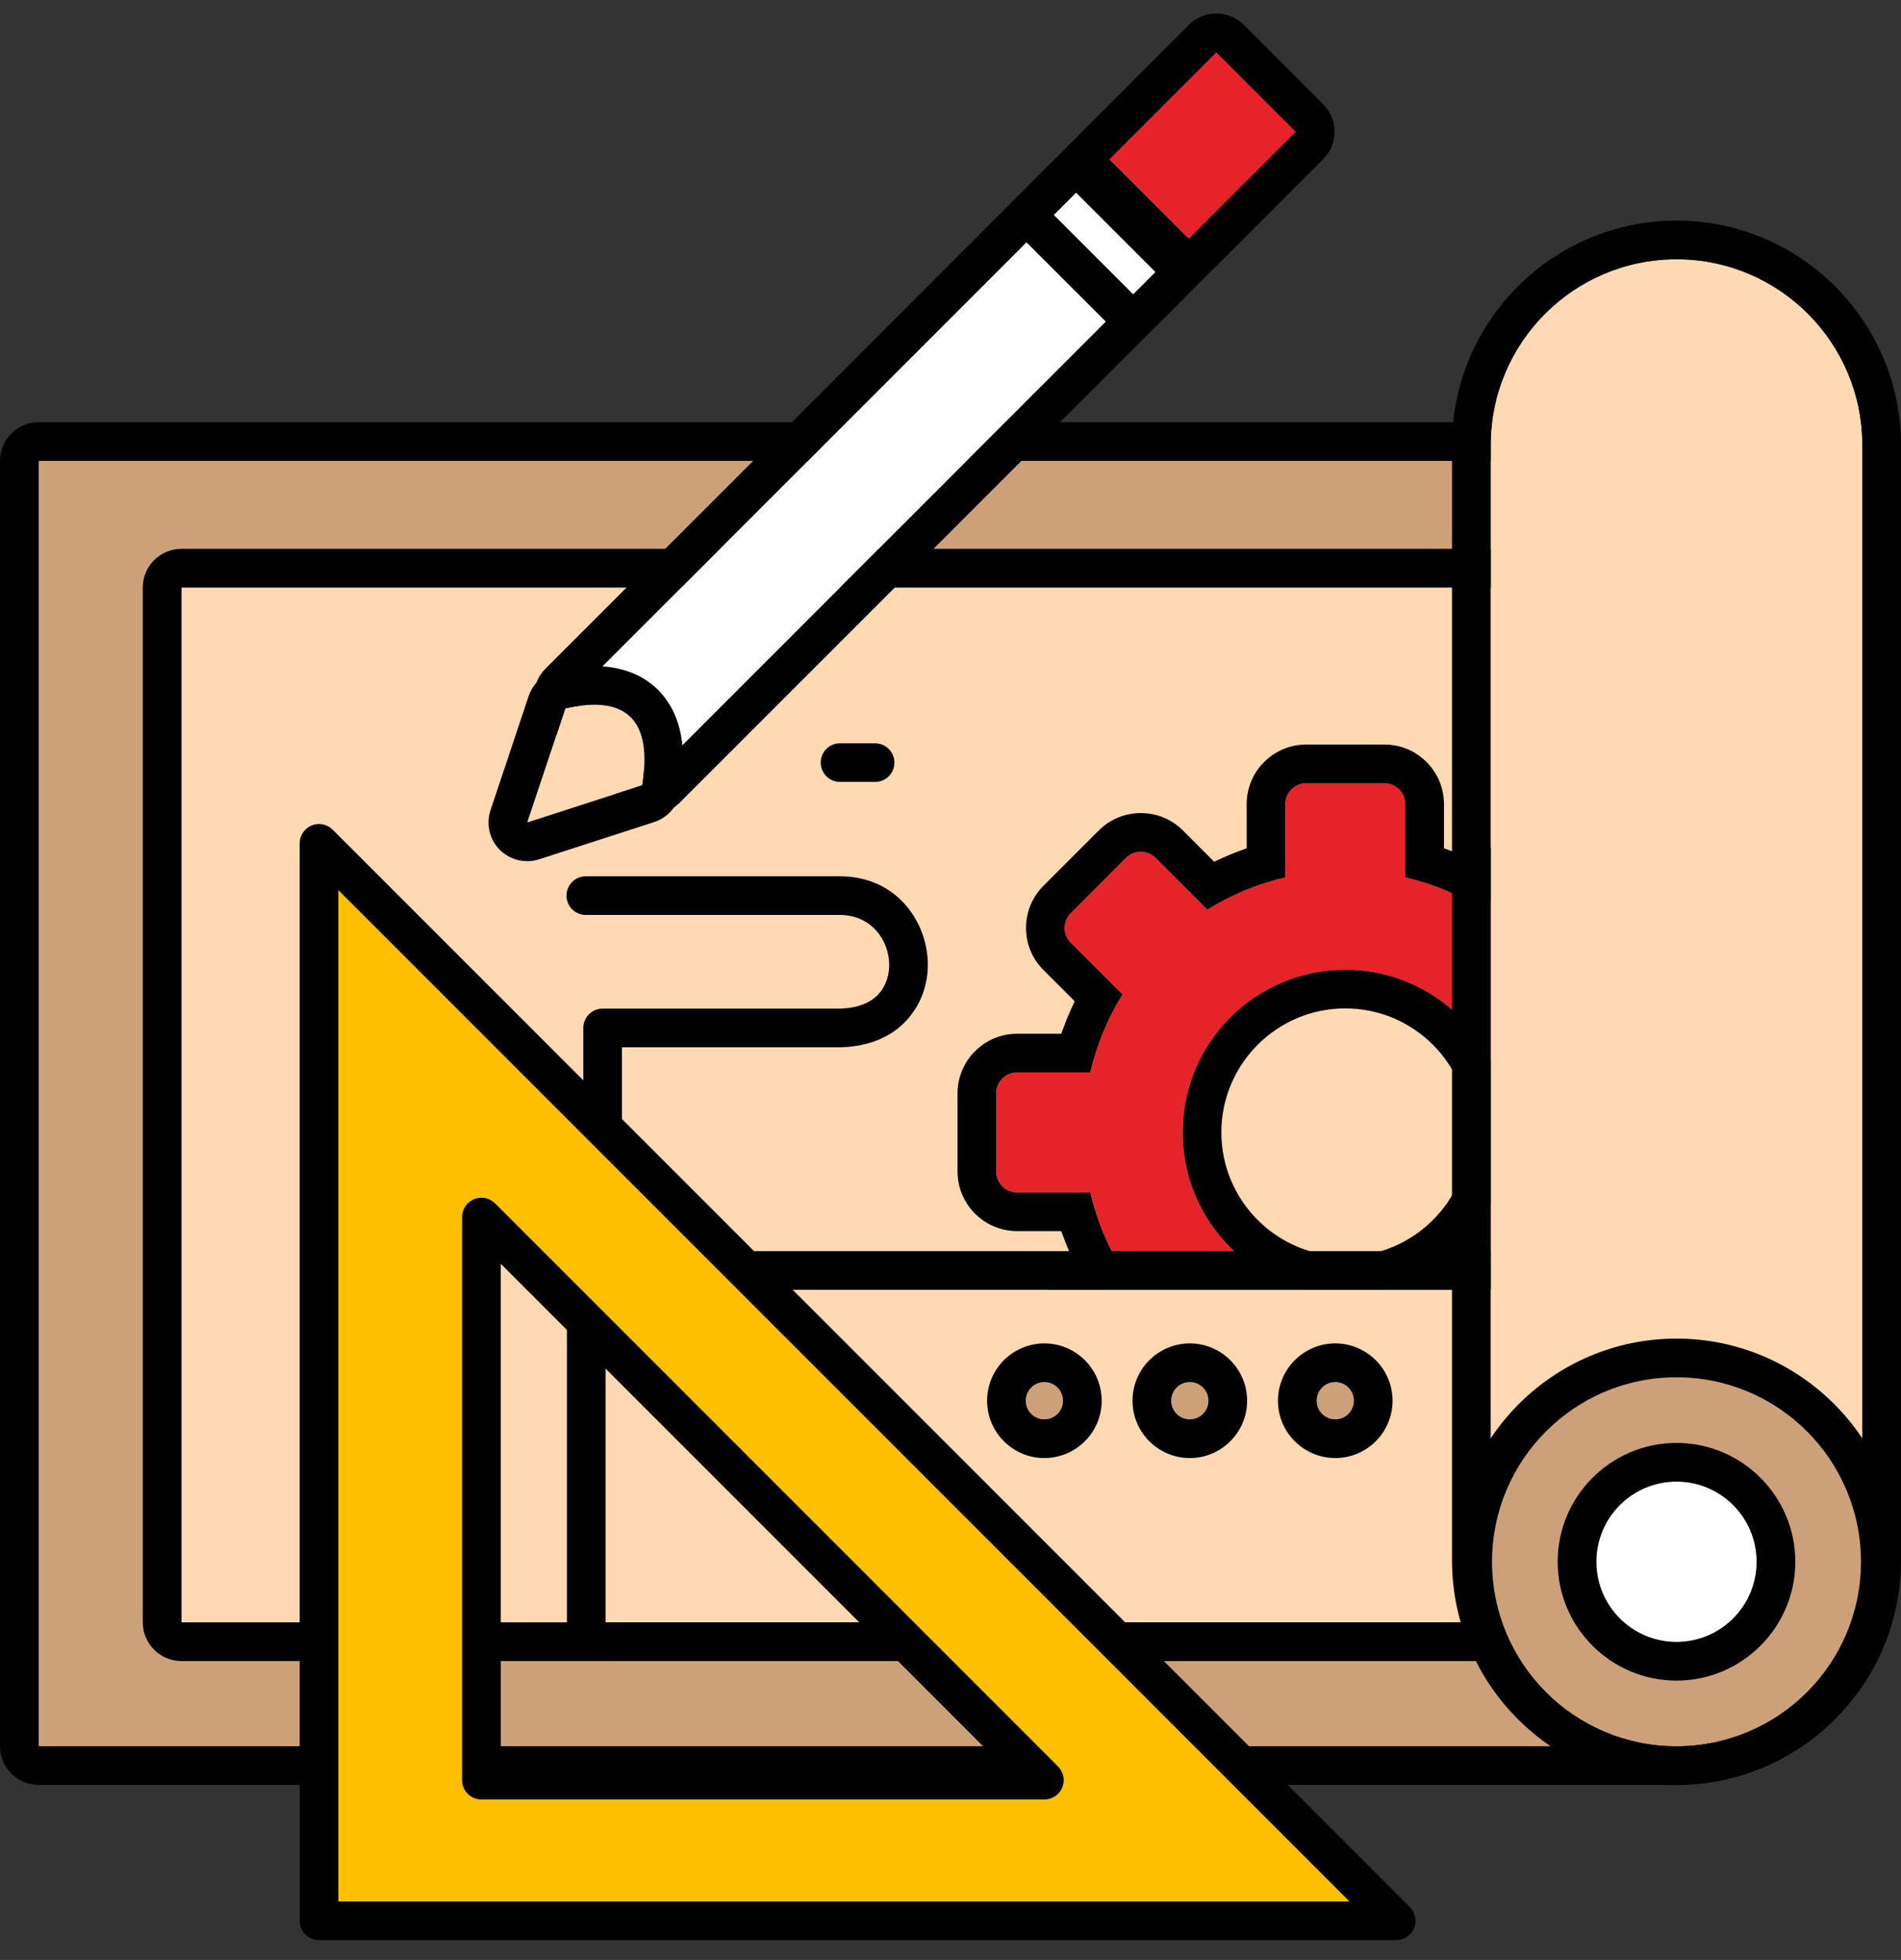 <svg width="65" height="67" viewBox="0 0 65 67" fill="none" xmlns="http://www.w3.org/2000/svg">
<rect x="0" y="0" width="65" height="67" fill="#333333" stroke="none"/>
<path d="M57.324 15.755H1.322V59.695H57.324V15.755Z" fill="#CCA17A"/>
<path d="M57.324 15.755V59.695H1.322V15.755H57.324ZM57.324 14.433H1.322C0.592 14.433 0 15.025 0 15.755V59.695C0 60.425 0.592 61.017 1.322 61.017H57.324C58.054 61.017 58.646 60.425 58.646 59.695V15.755C58.646 15.025 58.054 14.433 57.324 14.433Z" fill="black"/>
<path d="M59.407 20.084H6.205V55.459H59.407V20.084Z" fill="#FFD9B3"/>
<path d="M59.406 20.084V55.459H6.205V20.084H59.406ZM59.406 18.762H6.205C5.474 18.762 4.882 19.354 4.882 20.084V55.459C4.882 56.19 5.474 56.782 6.205 56.782H59.406C60.136 56.782 60.728 56.19 60.728 55.459V20.084C60.728 19.354 60.136 18.762 59.406 18.762Z" fill="black"/>
<path d="M57.222 36.66H54.719C54.495 35.703 54.119 34.806 53.616 33.995L55.385 32.225C55.664 31.946 55.664 31.493 55.385 31.215L53.496 29.325C53.217 29.046 52.764 29.046 52.486 29.325L50.716 31.095C49.904 30.591 49.007 30.215 48.05 29.991V27.488C48.05 27.093 47.73 26.774 47.336 26.774H44.663C44.268 26.774 43.949 27.093 43.949 27.488V29.991C42.993 30.215 42.095 30.591 41.283 31.095L39.513 29.325C39.235 29.046 38.782 29.046 38.503 29.325L36.613 31.215C36.335 31.493 36.335 31.946 36.613 32.225L38.383 33.995C37.88 34.806 37.503 35.703 37.279 36.66H34.776C34.382 36.66 34.062 36.98 34.062 37.374V40.047C34.062 40.442 34.382 40.761 34.776 40.761H37.279C37.503 41.717 37.88 42.616 38.383 43.427L36.613 45.197C36.335 45.476 36.335 45.928 36.613 46.207L38.503 48.097C38.782 48.376 39.235 48.376 39.513 48.097L41.283 46.327C42.095 46.831 42.992 47.207 43.949 47.431V49.934C43.949 50.328 44.268 50.648 44.663 50.648H47.336C47.73 50.648 48.05 50.328 48.05 49.934V47.431C49.006 47.207 49.904 46.831 50.716 46.327L52.486 48.097C52.764 48.376 53.217 48.376 53.496 48.097L55.385 46.207C55.664 45.928 55.664 45.476 55.385 45.197L53.616 43.427C54.119 42.616 54.495 41.718 54.719 40.761H57.222C57.617 40.761 57.936 40.442 57.936 40.047V37.374C57.936 36.98 57.617 36.66 57.222 36.66ZM45.999 44.271C42.929 44.271 40.439 41.782 40.439 38.711C40.439 35.64 42.928 33.15 45.999 33.15C49.071 33.15 51.56 35.64 51.56 38.711C51.56 41.782 49.071 44.271 45.999 44.271Z" fill="#E62329"/>
<path d="M47.336 26.774C47.73 26.774 48.05 27.093 48.05 27.488V29.991C49.006 30.215 49.904 30.591 50.716 31.095L52.486 29.325C52.625 29.186 52.808 29.115 52.991 29.115C53.174 29.115 53.356 29.186 53.496 29.325L55.386 31.215C55.665 31.493 55.665 31.946 55.386 32.225L53.617 33.994C54.12 34.806 54.496 35.703 54.72 36.66H57.223C57.618 36.66 57.937 36.98 57.937 37.374V40.047C57.937 40.442 57.618 40.761 57.223 40.761H54.72C54.496 41.718 54.12 42.615 53.617 43.427L55.386 45.197C55.665 45.476 55.665 45.928 55.386 46.207L53.496 48.097C53.357 48.236 53.174 48.306 52.991 48.306C52.808 48.306 52.626 48.236 52.486 48.097L50.716 46.327C49.904 46.831 49.007 47.207 48.05 47.431V49.934C48.05 50.328 47.73 50.648 47.336 50.648H44.663C44.268 50.648 43.949 50.328 43.949 49.934V47.431C42.993 47.207 42.095 46.831 41.283 46.327L39.513 48.097C39.374 48.236 39.191 48.306 39.008 48.306C38.825 48.306 38.642 48.236 38.502 48.097L36.612 46.207C36.334 45.928 36.334 45.476 36.612 45.197L38.382 43.427C37.879 42.615 37.502 41.718 37.278 40.761H34.775C34.381 40.761 34.061 40.442 34.061 40.047V37.374C34.061 36.98 34.381 36.66 34.775 36.66H37.278C37.502 35.704 37.879 34.806 38.382 33.994L36.612 32.225C36.334 31.946 36.334 31.493 36.612 31.215L38.502 29.325C38.642 29.186 38.825 29.115 39.008 29.115C39.191 29.115 39.373 29.186 39.513 29.325L41.283 31.095C42.095 30.591 42.992 30.215 43.949 29.991V27.488C43.949 27.093 44.268 26.774 44.663 26.774H47.336ZM45.999 44.271C49.07 44.271 51.56 41.782 51.56 38.711C51.56 35.64 49.071 33.15 45.999 33.15C42.928 33.15 40.439 35.64 40.439 38.711C40.439 41.782 42.928 44.271 45.999 44.271ZM47.336 25.452H44.663C43.54 25.452 42.627 26.365 42.627 27.488V28.999C42.248 29.131 41.878 29.284 41.517 29.459L40.449 28.391C40.065 28.007 39.553 27.795 39.009 27.795C38.465 27.795 37.953 28.007 37.569 28.391L35.679 30.281C35.294 30.665 35.083 31.177 35.083 31.721C35.083 32.265 35.294 32.777 35.68 33.161L36.748 34.229C36.573 34.59 36.419 34.961 36.288 35.339H34.778C33.655 35.339 32.741 36.252 32.741 37.375V40.048C32.741 41.171 33.655 42.085 34.778 42.085H36.288C36.419 42.463 36.573 42.833 36.748 43.194L35.68 44.262C34.885 45.057 34.885 46.348 35.68 47.143L37.569 49.033C37.954 49.417 38.466 49.629 39.01 49.629C39.554 49.629 40.066 49.417 40.45 49.033L41.518 47.965C41.878 48.139 42.248 48.293 42.628 48.424V49.936C42.628 51.059 43.541 51.972 44.664 51.972H47.337C48.46 51.972 49.373 51.059 49.373 49.936V48.424C49.752 48.293 50.122 48.139 50.483 47.965L51.551 49.033C51.935 49.417 52.447 49.629 52.991 49.629C53.535 49.629 54.047 49.417 54.431 49.033L56.321 47.143C57.115 46.348 57.115 45.057 56.321 44.262L55.253 43.194C55.428 42.834 55.582 42.463 55.713 42.085H57.224C58.347 42.085 59.261 41.171 59.261 40.048V37.375C59.261 36.252 58.347 35.339 57.224 35.339H55.713C55.582 34.961 55.428 34.59 55.253 34.229L56.321 33.161C56.706 32.777 56.917 32.265 56.917 31.721C56.917 31.177 56.706 30.665 56.321 30.281L54.431 28.391C54.047 28.007 53.535 27.795 52.991 27.795C52.447 27.795 51.935 28.007 51.551 28.391L50.483 29.459C50.123 29.284 49.752 29.131 49.373 28.999V27.488C49.373 26.365 48.46 25.452 47.337 25.452H47.336ZM45.999 42.949C43.663 42.949 41.761 41.048 41.761 38.711C41.761 36.373 43.662 34.472 45.999 34.472C48.337 34.472 50.238 36.373 50.238 38.711C50.238 41.048 48.337 42.949 45.999 42.949Z" fill="black"/>
<path d="M51.018 44.09H20.707V55.46H51.018V44.09Z" fill="#FFD9B3"/>
<path d="M51.018 44.09V55.46H20.707V44.09H51.018ZM51.018 42.768H20.707C19.977 42.768 19.385 43.36 19.385 44.09V55.46C19.385 56.19 19.977 56.782 20.707 56.782H51.018C51.748 56.782 52.34 56.19 52.34 55.46V44.09C52.34 43.36 51.748 42.768 51.018 42.768Z" fill="black"/>
<path d="M63.678 15.217C63.678 11.708 60.833 8.863 57.324 8.863C53.815 8.863 50.97 11.708 50.97 15.217V53.341C50.97 56.85 53.815 59.695 57.324 59.695C60.833 59.695 63.678 56.85 63.678 53.341V15.217Z" fill="#FFD9B3"/>
<path d="M57.324 8.863C60.833 8.863 63.678 11.708 63.678 15.217V53.341C63.678 56.85 60.833 59.695 57.324 59.695C53.815 59.695 50.97 56.85 50.97 53.341V15.217C50.97 11.708 53.815 8.863 57.324 8.863ZM57.324 7.541C53.091 7.541 49.648 10.985 49.648 15.217V53.341C49.648 57.573 53.091 61.017 57.324 61.017C61.556 61.017 65 57.573 65 53.341V15.217C65 10.985 61.556 7.541 57.324 7.541Z" fill="black"/>
<path d="M57.324 59.695C60.806 59.695 63.63 56.871 63.63 53.389C63.63 49.906 60.806 47.083 57.324 47.083C53.841 47.083 51.018 49.906 51.018 53.389C51.018 56.871 53.841 59.695 57.324 59.695Z" fill="#CCA17A"/>
<path d="M57.324 47.083C60.806 47.083 63.63 49.906 63.63 53.389C63.63 56.871 60.806 59.695 57.324 59.695C53.841 59.695 51.018 56.871 51.018 53.389C51.018 49.906 53.841 47.083 57.324 47.083ZM57.324 45.76C53.117 45.76 49.695 49.183 49.695 53.389C49.695 57.594 53.117 61.017 57.324 61.017C61.531 61.017 64.952 57.594 64.952 53.389C64.952 49.183 61.531 45.76 57.324 45.76Z" fill="black"/>
<path d="M57.324 56.129C58.837 56.129 60.064 54.902 60.064 53.389C60.064 51.875 58.837 50.648 57.324 50.648C55.81 50.648 54.584 51.875 54.584 53.389C54.584 54.902 55.81 56.129 57.324 56.129Z" fill="white"/>
<path d="M57.324 50.648C58.837 50.648 60.064 51.875 60.064 53.389C60.064 54.902 58.837 56.129 57.324 56.129C55.81 56.129 54.584 54.902 54.584 53.389C54.584 51.875 55.81 50.648 57.324 50.648ZM57.324 49.326C55.084 49.326 53.261 51.149 53.261 53.389C53.261 55.628 55.084 57.451 57.324 57.451C59.563 57.451 61.386 55.628 61.386 53.389C61.386 51.149 59.563 49.326 57.324 49.326Z" fill="black"/>
<path d="M19.583 23.795L22.299 26.511L44.307 4.503L41.591 1.787L19.583 23.795Z" fill="white"/>
<path d="M41.59 1.787L44.306 4.503L22.298 26.511L19.582 23.796L41.59 1.787ZM41.59 0.465C41.251 0.465 40.913 0.594 40.655 0.852L18.648 22.861C18.131 23.378 18.131 24.215 18.648 24.73L21.363 27.446C21.612 27.694 21.947 27.834 22.298 27.834C22.649 27.834 22.985 27.694 23.233 27.446L45.241 5.439C45.49 5.19 45.629 4.855 45.629 4.504C45.629 4.153 45.49 3.817 45.241 3.569L42.526 0.853C42.267 0.595 41.929 0.466 41.591 0.466L41.59 0.465Z" fill="black"/>
<path d="M36.032 7.347L38.748 10.063L39.509 9.301L36.794 6.586L36.032 7.347Z" fill="white"/>
<path d="M36.793 6.585L39.509 9.301L38.747 10.062L36.031 7.347L36.793 6.585ZM36.793 5.263C36.454 5.263 36.117 5.392 35.858 5.65L35.096 6.412C34.58 6.929 34.58 7.766 35.096 8.282L37.812 10.997C38.071 11.256 38.409 11.385 38.747 11.385C39.085 11.385 39.423 11.256 39.682 10.997L40.444 10.235C40.692 9.987 40.831 9.652 40.831 9.301C40.831 8.95 40.692 8.614 40.444 8.366L37.728 5.65C37.469 5.392 37.131 5.263 36.793 5.263Z" fill="black"/>
<path d="M37.936 5.442L40.651 8.158L44.306 4.503L41.591 1.787L37.936 5.442Z" fill="#E62329"/>
<path d="M41.59 1.787L44.306 4.503L40.65 8.158L37.935 5.443L41.59 1.787ZM41.59 0.465C41.239 0.465 40.904 0.604 40.655 0.852L37 4.508C36.483 5.025 36.483 5.862 37 6.377L39.715 9.093C39.964 9.341 40.299 9.481 40.65 9.481C41.001 9.481 41.337 9.341 41.585 9.093L45.24 5.438C45.489 5.189 45.628 4.854 45.628 4.503C45.628 4.152 45.489 3.816 45.24 3.568L42.525 0.852C42.277 0.604 41.941 0.465 41.59 0.465Z" fill="black"/>
<path d="M21.96 26.845L18.027 28.117L19.331 24.215C21.437 23.745 22.312 24.622 21.96 26.845Z" fill="#FFD9B3"/>
<path d="M20.32 24.092C21.704 24.092 22.25 25.01 21.959 26.845L18.026 28.117L19.33 24.215C19.697 24.133 20.028 24.092 20.32 24.092ZM20.32 22.77C19.932 22.77 19.502 22.822 19.042 22.925C18.59 23.025 18.224 23.356 18.076 23.796L16.772 27.698C16.614 28.171 16.735 28.693 17.086 29.048C17.339 29.302 17.678 29.439 18.026 29.439C18.163 29.439 18.3 29.418 18.433 29.375L22.366 28.103C22.84 27.949 23.187 27.543 23.265 27.052C23.497 25.585 23.293 24.501 22.64 23.735C22.264 23.295 21.556 22.77 20.32 22.77Z" fill="black"/>
<path d="M10.908 28.831V65.662H47.74L10.908 28.831ZM16.462 41.606L35.711 60.855H16.462V41.606Z" fill="#FDBF00"/>
<path d="M47.739 66.323H10.908C10.543 66.323 10.247 66.027 10.247 65.662V28.83C10.247 28.563 10.407 28.322 10.654 28.219C10.902 28.116 11.185 28.173 11.375 28.362L48.206 65.194C48.396 65.383 48.453 65.667 48.35 65.914C48.247 66.162 48.006 66.322 47.74 66.322L47.739 66.323ZM11.568 65.001H46.143L11.569 30.426V65.001H11.568ZM35.71 61.515H16.461C16.096 61.515 15.8 61.219 15.8 60.854V41.605C15.8 41.338 15.961 41.097 16.208 40.994C16.455 40.891 16.739 40.948 16.928 41.137L36.177 60.386C36.366 60.576 36.423 60.859 36.32 61.106C36.218 61.354 35.977 61.514 35.71 61.514V61.515ZM17.122 60.193H34.114L17.122 43.201V60.193Z" fill="black"/>
<path d="M35.711 48.52C36.063 48.52 36.348 48.235 36.348 47.884C36.348 47.532 36.063 47.247 35.711 47.247C35.36 47.247 35.075 47.532 35.075 47.884C35.075 48.235 35.36 48.52 35.711 48.52Z" fill="#CCA17A"/>
<path d="M35.71 47.246C36.062 47.246 36.347 47.532 36.347 47.884C36.347 48.236 36.062 48.52 35.71 48.52C35.358 48.52 35.073 48.235 35.073 47.884C35.073 47.533 35.358 47.246 35.71 47.246ZM35.71 45.924C34.63 45.924 33.751 46.803 33.751 47.884C33.751 48.965 34.63 49.843 35.71 49.843C36.79 49.843 37.669 48.964 37.669 47.884C37.669 46.804 36.79 45.924 35.71 45.924Z" fill="black"/>
<path d="M40.684 48.52C41.035 48.52 41.32 48.235 41.32 47.884C41.32 47.532 41.035 47.247 40.684 47.247C40.332 47.247 40.047 47.532 40.047 47.884C40.047 48.235 40.332 48.52 40.684 48.52Z" fill="#CCA17A"/>
<path d="M40.683 47.246C41.035 47.246 41.32 47.532 41.32 47.884C41.32 48.236 41.035 48.52 40.683 48.52C40.331 48.52 40.046 48.235 40.046 47.884C40.046 47.533 40.331 47.246 40.683 47.246ZM40.683 45.924C39.603 45.924 38.724 46.803 38.724 47.884C38.724 48.965 39.603 49.843 40.683 49.843C41.763 49.843 42.642 48.964 42.642 47.884C42.642 46.804 41.763 45.924 40.683 45.924Z" fill="black"/>
<path d="M45.656 48.52C46.007 48.52 46.292 48.235 46.292 47.884C46.292 47.532 46.007 47.247 45.656 47.247C45.304 47.247 45.019 47.532 45.019 47.884C45.019 48.235 45.304 48.52 45.656 48.52Z" fill="#CCA17A"/>
<path d="M45.656 47.246C46.008 47.246 46.292 47.532 46.292 47.884C46.292 48.236 46.008 48.52 45.656 48.52C45.304 48.52 45.019 48.235 45.019 47.884C45.019 47.533 45.304 47.246 45.656 47.246ZM45.656 45.924C44.576 45.924 43.697 46.803 43.697 47.884C43.697 48.965 44.576 49.843 45.656 49.843C46.736 49.843 47.615 48.964 47.615 47.884C47.615 46.804 46.736 45.924 45.656 45.924Z" fill="black"/>
<path d="M20.031 30.617H28.718C31.591 30.617 32.093 35.068 28.718 35.14H20.606V38.3" fill="#FFD9B3"/>
<path d="M20.606 38.961C20.241 38.961 19.945 38.665 19.945 38.3V35.14C19.945 34.775 20.241 34.479 20.606 34.479H28.711C30.296 34.443 30.407 33.314 30.404 32.968C30.395 32.149 29.802 31.278 28.718 31.278H20.031C19.666 31.278 19.37 30.982 19.37 30.617C19.37 30.252 19.666 29.956 20.031 29.956H28.718C30.651 29.956 31.71 31.501 31.725 32.955C31.739 34.295 30.809 35.758 28.732 35.801C28.727 35.801 28.723 35.801 28.717 35.801H21.266V38.3C21.266 38.665 20.97 38.961 20.605 38.961H20.606Z" fill="black"/>
<path d="M29.927 26.729H28.718C28.356 26.729 28.063 26.434 28.063 26.069C28.063 25.705 28.356 25.41 28.718 25.41H29.927C30.288 25.41 30.581 25.705 30.581 26.069C30.581 26.434 30.288 26.729 29.927 26.729Z" fill="black"/>
</svg>
